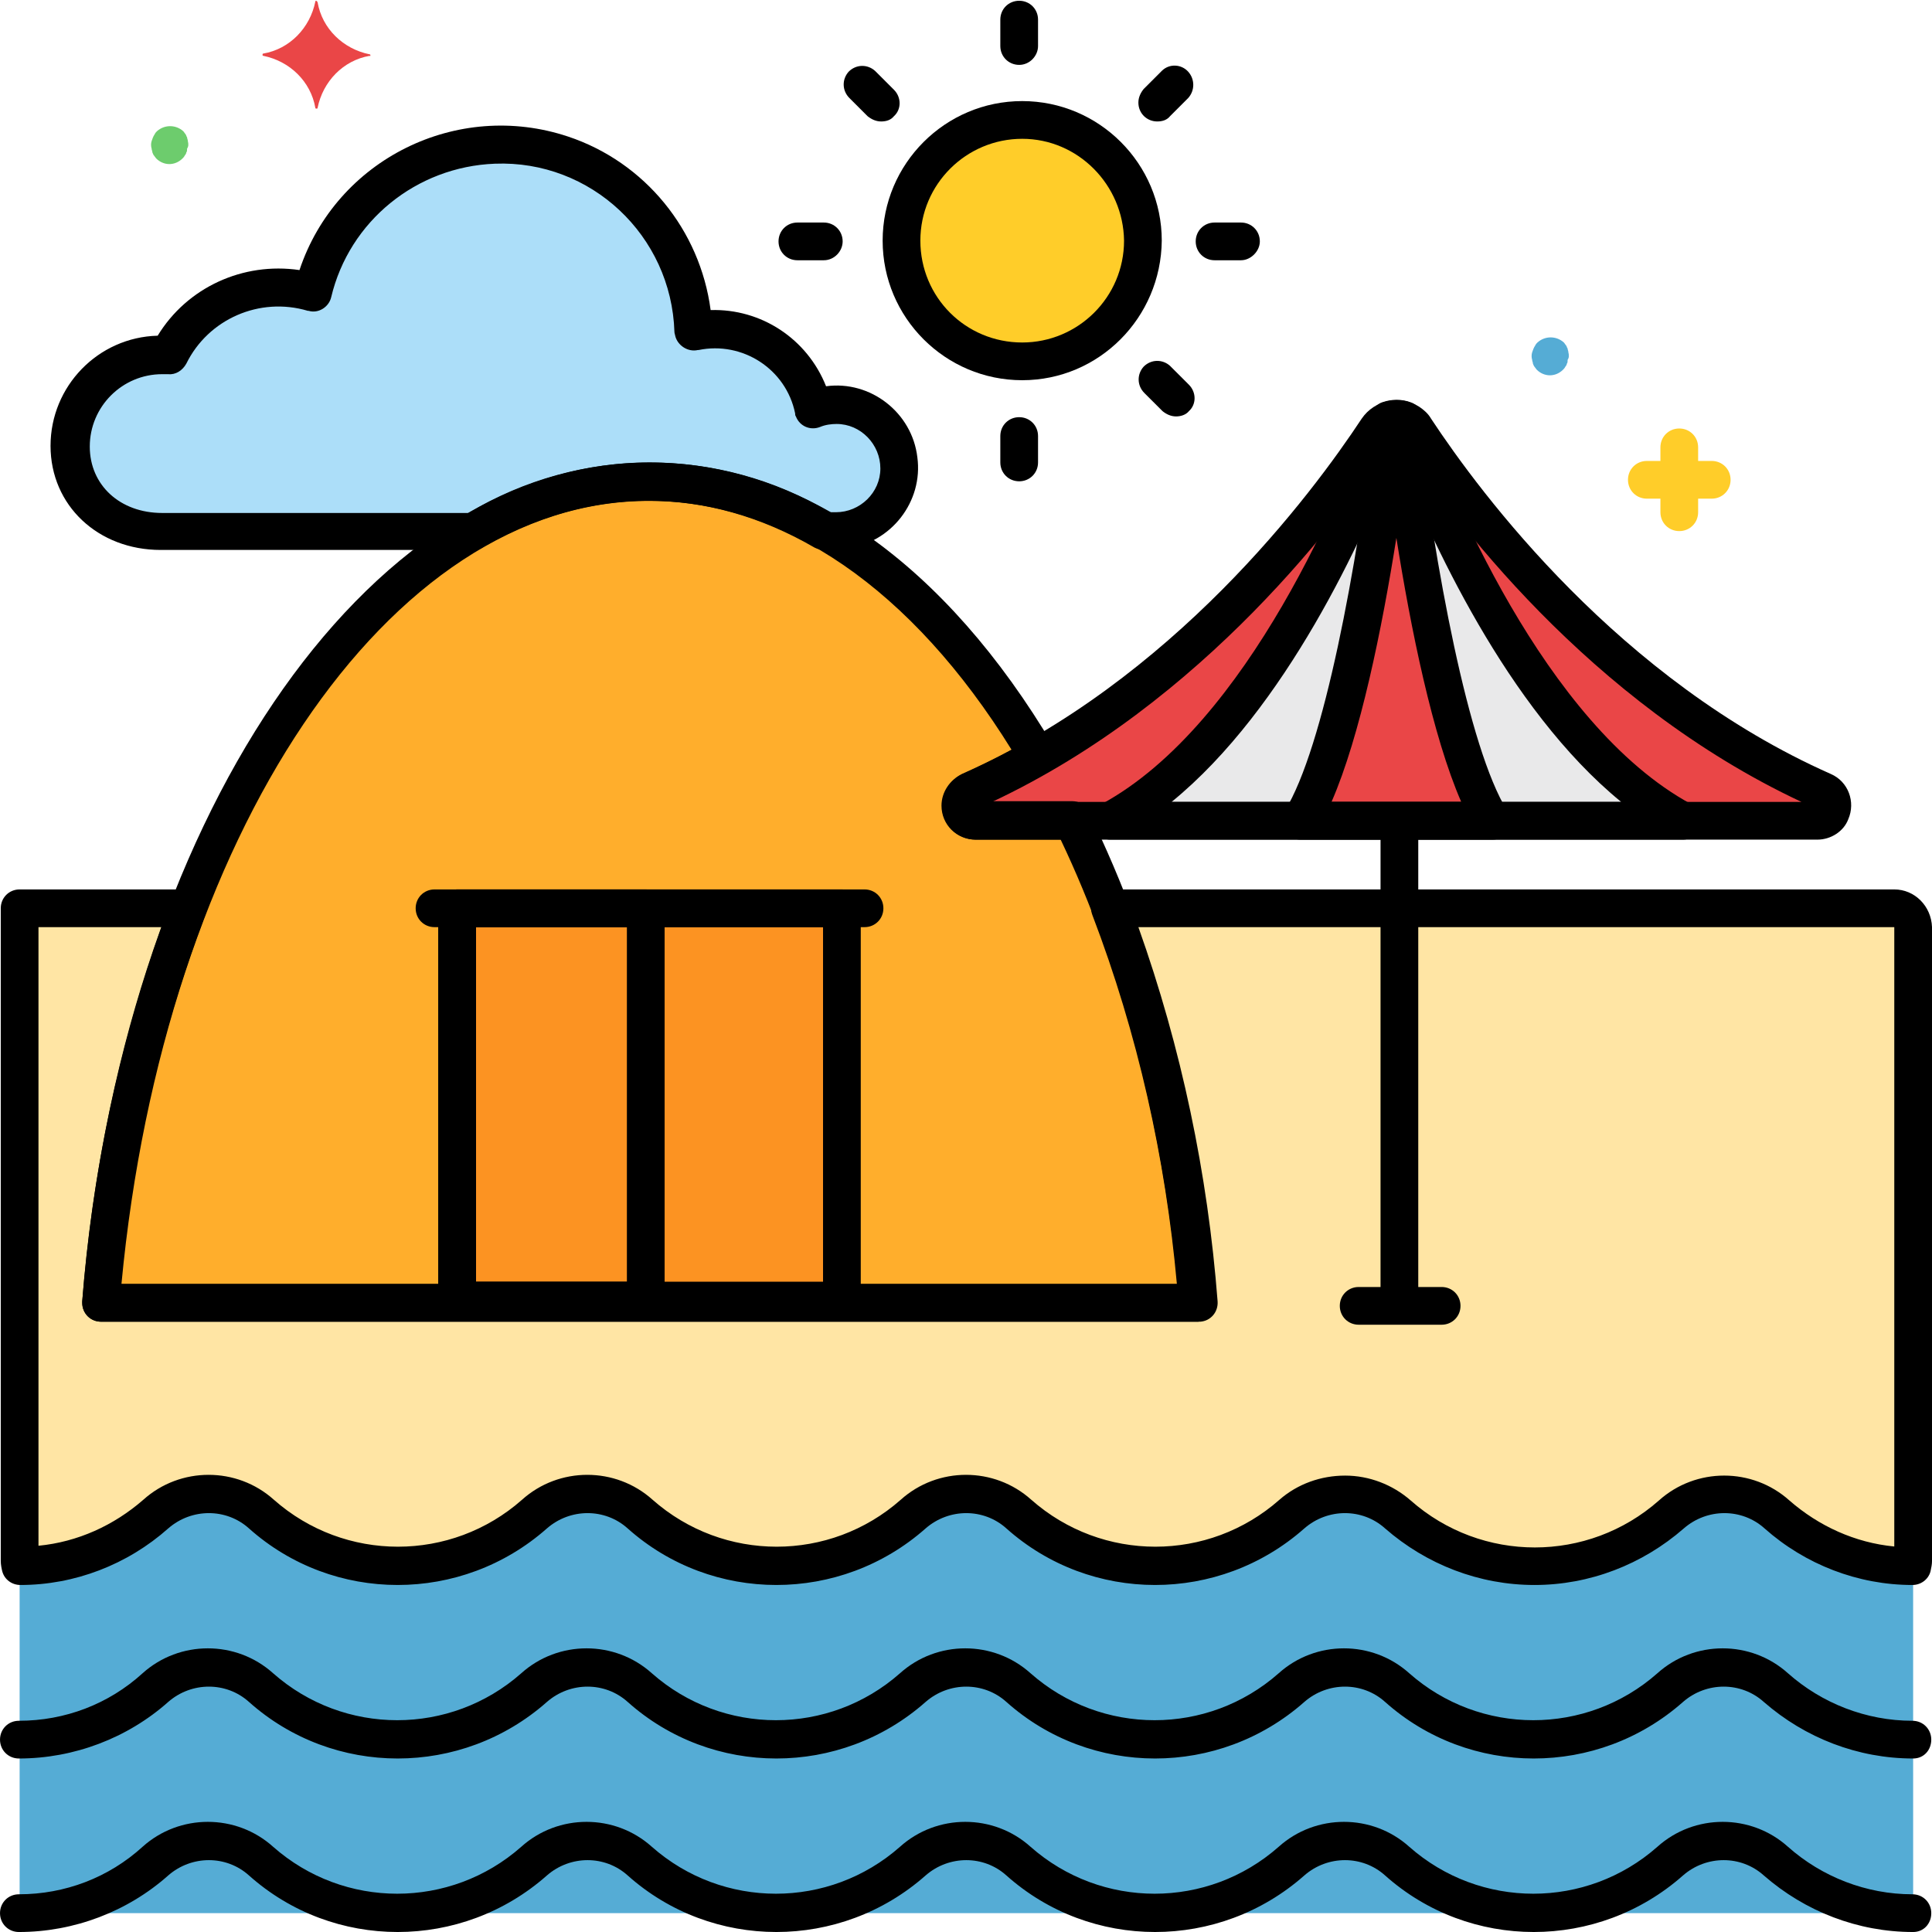 <svg xmlns="http://www.w3.org/2000/svg" height="512pt" viewBox="0 0 512.2 512" width="512pt"><path d="m507.199 413.699c0 .402 0 1-.199 1.402-13.199 0-26-5-36-13.801-8-7-20-7-28 0-20.602 18.398-51.801 18.398-72.398 0-8-7-20-7-28 0-20.602 18.398-51.801 18.398-72.402 0-8-7-20-7-28 0-20.598 18.398-51.801 18.398-72.398 0-8-7-20-7-28 0-20.602 18.398-51.801 18.398-72.402 0-8-7-20-7-28 0-9.797 8.801-22.598 13.801-36 13.801-.199-.402-.199-.801-.199-1.402v93.402h502zm0 0" fill="#55acd5"></path><path d="m258.602 217.5c-2.203 0-4-1.801-4-4 0-1.602 1-3 2.398-3.801 6.199-2.801 12.199-5.801 18-9.199-26.602-45.199-63.199-73-102.801-73-72.801 0-135.199 93.602-145.398 217.801h290.801c-4-48.602-16-92.402-33.402-127.801zm0 0" fill="#ffae2c"></path><path d="m121.199 240.699h102v104h-102zm0 0" fill="#fc9322"></path><path d="m121.199 240.699h50v104h-50zm0 0" fill="#fc9322"></path><path d="m125.602 140.699c14-8.398 30.199-13 46.598-13.199 16.402.199 32.602 4.801 46.602 13.199h3c9.199 0 16.801-7.398 16.801-16.598 0-9.203-7.402-16.801-16.602-16.801-2.199 0-4.199.398-6.199 1.199-3-14.398-17.199-23.602-31.602-20.602h-.199c-1-28.199-24.602-50.398-52.801-49.598-23.199.801-43 16.801-48.398 39.199-15-4.398-31 2.602-38 16.602-.602 0-1.402-.203-2-.203-13.402 0-24.199 10.801-24.199 24.203 0 13.398 10.797 22.598 24.199 22.598zm0 0" fill="#acdef9"></path><path d="m303 63.699c0 17.676-14.328 32-32 32s-32-14.324-32-32c0-17.672 14.328-32 32-32s32 14.328 32 32zm0 0" fill="#ffcd29"></path><path d="m41.398 401.301c8-7 20-7 28 0 20.602 18.398 51.801 18.398 72.402 0 8-7 20-7 28 0 20.598 18.398 51.801 18.398 72.398 0 8-7 20-7 28 0 20.602 18.398 51.801 18.398 72.402 0 8-7 20-7 28 0 20.598 18.398 51.797 18.398 72.398 0 8-7 20-7 28 0 9.801 8.801 22.602 13.801 36 13.801.199-.402.199-.801.199-1.402v-168c0-2.801-2.199-5-5-5h-207.801c12.602 33.602 20.402 68.801 23.203 104.602h-290.801c2.598-35.801 10.398-71 23.199-104.602h-44.801v173c0 .402 0 1 .199 1.402 13.402 0 26.203-5 36-13.801zm0 0" fill="#ffe5a4"></path><path d="m483.398 209.699c-57.598-25.598-95.199-76.398-108.199-96-1.801-2.801-5.598-3.598-8.398-1.801-.602.402-1.199 1-1.801 1.801-13 19.602-50.602 70.402-108.199 96-2 1-3 3.402-2.199 5.402.598 1.398 2.199 2.398 3.797 2.398h223.203c2.199 0 4-1.801 4-4 .398-1.801-.602-3.199-2.203-3.801zm0 0" fill="#ea4647"></path><path d="m372.199 111.301c-1.199-.402-2.598-.402-4 0-7.199 19.598-33.199 84.199-74 106.199h152c-40.801-22-66.801-86.602-74-106.199zm0 0" fill="#e9e9ea"></path><path d="m369.602 110.898c-2.402 19.203-11 84.402-24.801 106.602h50.801c-13.801-22-22.402-87.199-24.801-106.602-.402 0-.801 0-1.199 0zm0 0" fill="#ea4647"></path><path d="m453.801 122.102h-3.602v-3.602c0-2.801-2.199-5-5-5s-5 2.199-5 5v3.602h-3.598c-2.801 0-5 2.199-5 5 0 2.797 2.199 5 5 5h3.598v3.598c0 2.801 2.199 5 5 5s5-2.199 5-5v-3.598h3.602c2.801 0 5-2.203 5-5 0-2.801-2.199-5-5-5zm0 0" fill="#ffcd29"></path><path d="m415.801 93.301c0-.402-.199-.602-.199-1-.203-.199-.203-.602-.402-.801s-.398-.602-.598-.801c-2-1.801-5-1.801-7 0-.203.199-.402.402-.602.801-.398.602-.602 1.199-.801 1.801-.199.598-.199 1.398 0 2 0 .398.199.598.199 1 .203.398.203.598.402.801.199.199.398.598.598.797 2 2 5 2 7 0 .203-.199.402-.398.602-.797.199-.203.398-.602.398-.801.203-.199.203-.602.203-1 .398-.602.398-1.199.199-2zm0 0" fill="#55acd5"></path><path d="m49.801 37.301c0-.402-.199-.602-.199-1-.203-.199-.203-.602-.402-.801s-.398-.602-.598-.801c-2-1.801-5-1.801-7 0-.203.199-.402.402-.602.801-.398.602-.602 1.199-.801 1.801-.199.598-.199 1.398 0 2 0 .398.199.598.199 1 .203.398.203.598.402.801.199.199.398.598.598.797 2 2 5 2 7 0 .203-.199.402-.398.602-.797.199-.203.398-.602.398-.801.203-.199.203-.602.203-1 .398-.602.398-1.199.199-2zm0 0" fill="#6dcc6d"></path><path d="m98 14.301c-7-1.402-12.602-6.801-13.801-13.801-.199-.398-.398-.398-.398-.398-.199 0-.199.199-.199.199-1.402 7-6.801 12.598-13.801 13.801-.199 0-.199.199-.199.398s.199.199.199.199c7 1.402 12.598 6.801 13.801 13.801 0 .199.199.199.398.199s.199-.199.199-.199c1.402-7 6.801-12.602 13.801-13.801.199.199.199 0 .199-.199s-.199-.199-.199-.199zm0 0" fill="#ea4647"></path><path d="m481.801 222.5h-223.199c-5 0-9-4-9-9 0-3.602 2.199-6.801 5.398-8.398 56-24.801 92.801-74.203 106-94.203 3.398-5 10.199-6.398 15.199-3.199 1.199.801 2.402 1.801 3.199 3.199 13.203 20 50 69.402 106 94.203 4.602 2 6.602 7.398 4.602 12-1.199 3.199-4.602 5.398-8.199 5.398zm-218.801-10h214.602c-56.402-26.398-93.203-75.801-106.402-96.199-.398-.402-1-.602-1.398-.402-.199 0-.199.203-.402.402-13.398 20.398-50.199 69.801-106.398 96.199zm0 0"></path><path d="m446.199 222.5h-151.801c-2.797 0-5-2.199-5-5 0-1.801 1-3.602 2.602-4.398 39.199-21.203 64.801-84.602 71.602-103.602.598-1.398 1.598-2.602 3-3 2.398-.801 5-.801 7.199 0 1.398.398 2.598 1.602 3 3 6.801 19 32.398 82.398 71.598 103.602 2.402 1.398 3.402 4.398 2 6.797-.797 1.602-2.398 2.602-4.199 2.602zm-135.598-10h119.199c-30.402-24.801-50.801-70.199-59.602-92.398-8.598 22.199-29.199 67.598-59.598 92.398zm0 0"></path><path d="m395.602 222.5h-50.801c-2.801 0-5-2.199-5-5 0-1 .199-1.801.801-2.602 10.398-16.797 19.199-65 24-104.398.199-2.398 2.199-4.199 4.398-4.398h2.199c2.402.199 4.199 2 4.402 4.398 4.797 39.398 13.598 87.602 24 104.398 1.398 2.402.797 5.402-1.602 6.801-.398.602-1.398.801-2.398.801zm-42.602-10h34.398c-7.598-17.398-13.398-46-17.199-70-3.801 24-9.598 52.602-17.199 70zm0 0"></path><path d="m371 350.301c-2.801 0-5-2.199-5-5v-127.199c0-2.801 2.199-5 5-5s5 2.199 5 5v127.199c0 2.801-2.199 5-5 5zm0 0"></path><path d="m406.801 420.102c-14.602 0-28.602-5.402-39.602-15-6-5.402-15.199-5.402-21.398 0-22.602 20-56.602 20-79 0-6-5.402-15.199-5.402-21.402 0-22.598 20-56.598 20-79 0-6-5.402-15.199-5.402-21.398 0-22.602 20-56.602 20-79 0-6-5.402-15.199-5.402-21.398 0-10.801 9.598-24.801 15-39.203 15-2.199 0-4.199-1.402-4.797-3.602-.203-.801-.402-1.801-.402-2.801v-173c0-2.801 2.199-5 5-5h44.602c2.801 0 5 2.199 5 5 0 .602-.199 1.199-.402 1.801-12 31.398-19.398 64.199-22.398 97.801h280c-3-33.402-10.398-66.402-22.398-97.801-1-2.602.199-5.398 2.797-6.398.602-.203 1.203-.402 1.801-.402h208c5.402 0 9.801 4.402 10 10v168c0 1-.199 1.801-.398 2.801-.602 2.199-2.602 3.602-4.801 3.602-14.398 0-28.398-5.402-39.199-15-6-5.402-15.199-5.402-21.402 0-11 9.598-25 15-39.598 15zm-50.199-29c6.398 0 12.598 2.398 17.398 6.598 18.801 16.602 47 16.602 65.801 0 9.801-8.801 24.801-8.801 34.598 0 7.801 6.801 17.402 11.199 27.801 12.199v-164.199h-200.398c11.398 32 18.398 65.402 21 99.199.199 2.801-1.801 5.203-4.602 5.402-.199 0-.199 0-.398 0h-291c-2.801 0-5-2.199-5-5 0-.199 0-.199 0-.402 2.598-33.797 9.598-67.199 21-99.199h-32.602v164c10.402-1 20-5.398 27.801-12.199 9.801-8.801 24.801-8.801 34.602 0 18.797 16.602 47 16.602 65.797 0 9.801-8.801 24.801-8.801 34.602 0 18.801 16.602 47 16.602 65.801 0 9.801-8.801 24.801-8.801 34.598 0 18.801 16.602 47 16.602 65.801 0 4.801-4.199 11-6.398 17.402-6.398zm-315.203 10.199"></path><path d="m317.602 350.301h-290.801c-2.801 0-5-2.199-5-5 0-.199 0-.199 0-.402 10.199-126.797 75-222.398 150.398-222.398 40.402 0 78.402 26.801 107.199 75.398 1.402 2.402.602 5.402-1.797 6.801-4.801 2.801-9.801 5.402-14.602 7.602h21.199c2 0 3.602 1 4.402 2.801 18.199 37 30 81.797 33.797 129.598.203 2.801-1.797 5.199-4.598 5.402 0 .199 0 .199-.199.199zm-285.402-10h280c-4.199-43.199-14.801-83.801-31-117.801h-22.398c-5 0-9-4-9-9 0-3.602 2.199-6.801 5.398-8.398 4.402-2 8.602-4 13-6.402-26.398-42.598-60.398-66-96-66-69.199-.199-128.801 88.801-140 207.602zm0 0"></path><path d="m223.199 349.699h-102c-2.801 0-5-2.199-5-5v-104c0-2.801 2.199-5 5-5h102c2.801 0 5 2.199 5 5v104c0 2.602-2.199 5-5 5zm-97-10h92v-94h-92zm0 0"></path><path d="m171.199 349.699h-50c-2.801 0-5-2.199-5-5v-104c0-2.801 2.199-5 5-5h50c2.801 0 5 2.199 5 5v104c0 2.602-2.199 5-5 5zm-45-10h40v-94h-40zm0 0"></path><path d="m229.199 245.699h-114c-2.801 0-5-2.199-5-5s2.199-5 5-5h114c2.801 0 5 2.199 5 5s-2.199 5-5 5zm0 0"></path><path d="m507.199 466.102c-14.598 0-28.598-5.402-39.598-15-6-5.402-15.203-5.402-21.402 0-22.598 20-56.598 20-79 0-6-5.402-15.199-5.402-21.398 0-22.602 20-56.602 20-79 0-6-5.402-15.199-5.402-21.402 0-22.598 20-56.598 20-79 0-6-5.402-15.199-5.402-21.398 0-22.602 20-56.602 20-79 0-6-5.402-15.199-5.402-21.398 0-10.801 9.598-25 15-39.602 15-2.801 0-5-2.203-5-5 0-2.801 2.199-5 5-5 12.199 0 23.801-4.402 32.801-12.602 9.801-8.801 24.801-8.801 34.598 0 18.801 16.602 47 16.602 65.801 0 9.801-8.801 24.801-8.801 34.602 0 18.801 16.602 47 16.602 65.801 0 9.797-8.801 24.797-8.801 34.598 0 18.801 16.602 47 16.602 65.801 0 9.801-8.801 24.801-8.801 34.602 0 18.797 16.602 47 16.602 65.797 0 9.801-8.801 24.801-8.801 34.602 0 9 8 20.801 12.602 33 12.602 2.801 0 5 2.199 5 5 0 2.797-2 5-4.801 5zm0 0"></path><path d="m507.199 512.102c-14.598 0-28.598-5.402-39.598-15-6-5.402-15.203-5.402-21.402 0-22.598 20-56.598 20-79 0-6-5.402-15.199-5.402-21.398 0-22.602 20-56.602 20-79 0-6-5.402-15.199-5.402-21.402 0-22.598 20-56.598 20-79 0-6-5.402-15.199-5.402-21.398 0-22.602 20-56.602 20-79 0-6-5.402-15.199-5.402-21.398 0-10.801 9.598-25 15-39.602 15-2.801 0-5-2.203-5-5 0-2.801 2.199-5 5-5 12.199 0 23.801-4.402 32.801-12.602 9.801-8.801 24.801-8.801 34.598 0 18.801 16.602 47 16.602 65.801 0 9.801-8.801 24.801-8.801 34.602 0 18.801 16.602 47 16.602 65.801 0 9.797-8.801 24.797-8.801 34.598 0 18.801 16.602 47 16.602 65.801 0 9.801-8.801 24.801-8.801 34.602 0 18.797 16.602 47 16.602 65.797 0 9.801-8.801 24.801-8.801 34.602 0 9 8 20.801 12.602 33 12.602 2.801 0 5 2.199 5 5 0 2.797-2 5-4.801 5zm0 0"></path><path d="m271 100.699c-20.398 0-37-16.598-37-37 0-20.398 16.602-37 37-37s37 16.602 37 37c-.199 20.402-16.602 37-37 37zm0-64c-14.801 0-27 12-27 27s12 27 27 27c14.801 0 27-12 27-27-.199-14.801-12.199-27-27-27zm0 0"></path><path d="m221.602 145.699h-3c-.801 0-1.801-.199-2.602-.598-28.602-16.602-59.602-16.602-88.199 0-.801.398-1.602.598-2.602.598h-82.598c-16.602 0-29.203-11.801-29.203-27.598 0-15.801 12.602-28.801 28.402-29.203 7.801-12.797 22.598-19.598 37.598-17.398 9.801-29.398 41.801-45.199 71.203-35.398 20.398 6.797 35 24.797 37.797 46 13.402-.402 25.602 7.598 30.602 20.199 11.801-1.602 22.801 7 24.199 18.801 1.602 11.797-7 22.797-18.801 24.199-.797.398-1.797.398-2.797.398zm-1.602-10h1.602c6.398 0 11.797-5.199 11.797-11.598 0-6.402-5.199-11.801-11.598-11.801-1.402 0-3 .199-4.402.801-2.598 1-5.398-.203-6.398-2.801-.199-.199-.199-.602-.199-.801-2.402-11.801-14-19.199-25.602-16.801 0 0 0 0-.199 0-2.602.602-5.398-1.199-6-3.801 0-.199-.199-.598-.199-1-.801-25.598-22.199-45.598-47.602-44.598-20.801.801-38.598 15.199-43.398 35.398-.602 2.602-3.402 4.402-6 3.602h-.199c-12.801-3.801-26.402 2.199-32.203 14-1 1.801-2.797 3-4.797 2.801-.602 0-1.203 0-1.602 0-10.602 0-19.199 8.598-19.199 19.199 0 10.199 8 17.598 19.199 17.598h81.199c29.602-17.797 66.402-17.797 95.801-.199zm0 0"></path><path d="m382.199 351.102h-22c-2.801 0-5-2.203-5-5 0-2.801 2.199-5 5-5h22c2.801 0 5 2.199 5 5 0 2.797-2.199 5-5 5zm0 0"></path><path d="m270.199 17.102c-2.801 0-5-2.203-5-5v-7c0-2.801 2.199-5 5-5s5 2.199 5 5v7c0 2.598-2.199 5-5 5zm0 0"></path><path d="m270.199 127.5c-2.801 0-5-2.199-5-5v-7c0-2.801 2.199-5 5-5s5 2.199 5 5v7c0 2.801-2.199 5-5 5zm0 0"></path><path d="m218.398 68.898h-7c-2.797 0-5-2.199-5-5 0-2.797 2.203-5 5-5h7c2.801 0 5 2.203 5 5 0 2.602-2.199 5-5 5zm0 0"></path><path d="m329 68.898h-7c-2.801 0-5-2.199-5-5 0-2.797 2.199-5 5-5h7c2.801 0 5 2.203 5 5 0 2.602-2.398 5-5 5zm0 0"></path><path d="m233.602 32.102c-1.402 0-2.602-.602-3.602-1.402l-4.801-4.801c-2-2-2-5-.199-7 2-2 5-2 7-.199 0 0 0 0 .199.199l4.801 4.801c2 2 2 5.199 0 7-.801 1-2 1.402-3.398 1.402zm0 0"></path><path d="m311.801 110.301c-1.402 0-2.602-.602-3.602-1.402l-4.801-4.797c-2-2-2-5-.199-7 2-2 5-2 7-.203 0 0 0 0 .199.203l4.801 4.797c2 2 2 5.203 0 7-.801 1-2.199 1.402-3.398 1.402zm0 0"></path><path d="m306.801 32.102c-2.801 0-5-2.203-5-5 0-1.402.598-2.602 1.398-3.602l4.801-4.801c2-2 5.199-1.801 7 .199s1.801 5 0 7l-4.801 4.801c-.801 1-2 1.402-3.398 1.402zm0 0"></path></svg>
